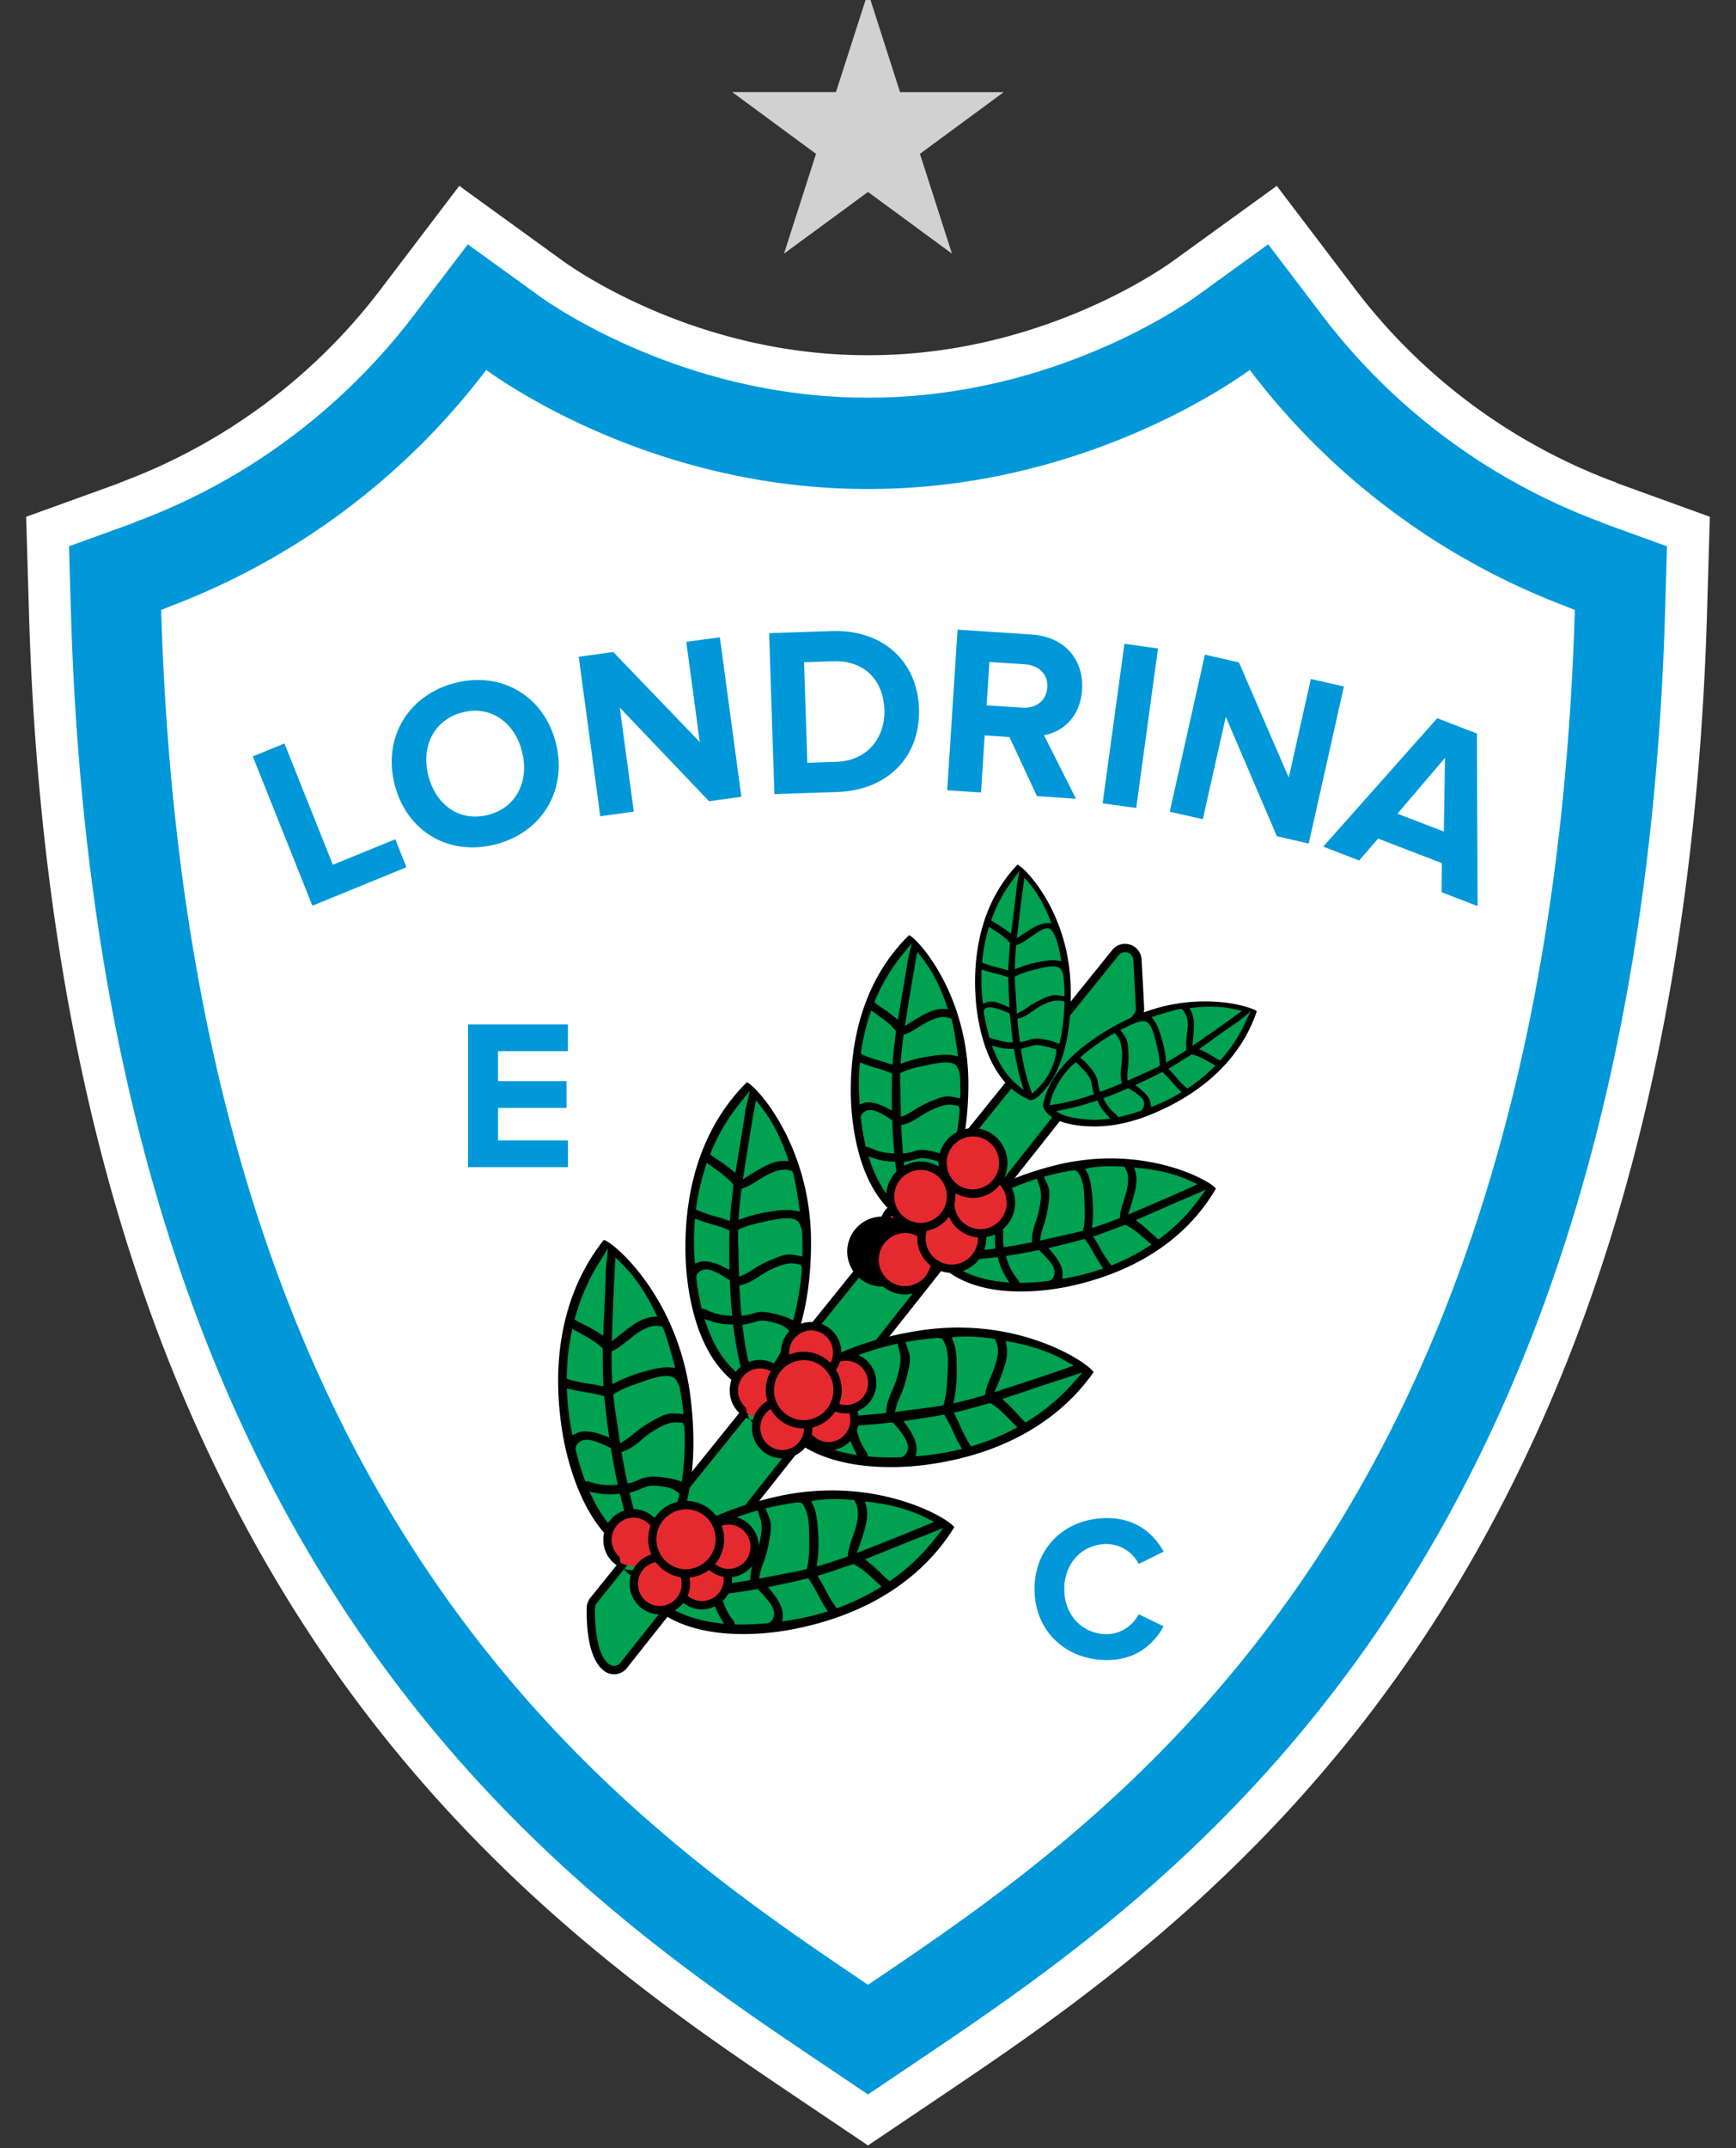 <svg xmlns="http://www.w3.org/2000/svg" width="38" height="47" viewBox="0 0 38 47"><rect x="0" y="0" width="38" height="47" fill="#333333" stroke="none"/><defs><clipPath id="8rw3a"><path d="M.572 46.943V-.17h36.856v47.112z"/></clipPath><clipPath id="8rw3b"><path d="M.572 46.943V-.17h36.856v47.112z"/></clipPath><clipPath id="8rw3c"><path d="M.572 46.943V-.17h36.856v47.112z"/></clipPath><clipPath id="8rw3d"><path d="M.572 46.943V-.17h36.856v47.112z"/></clipPath><clipPath id="8rw3e"><path d="M.572 46.943V-.17h36.856v47.112z"/></clipPath><clipPath id="8rw3f"><path d="M.572 46.943V-.17h36.856v47.112z"/></clipPath><clipPath id="8rw3g"><path d="M.572 46.943V-.17h36.856v47.112z"/></clipPath><clipPath id="8rw3h"><path d="M.572 46.943V-.17h36.856v47.112z"/></clipPath><clipPath id="8rw3i"><path d="M.572 46.943V-.17h36.856v47.112z"/></clipPath><clipPath id="8rw3j"><path d="M.572 46.943V-.17h36.856v47.112z"/></clipPath><clipPath id="8rw3k"><path d="M.572 46.943V-.17h36.856v47.112z"/></clipPath><clipPath id="8rw3l"><path d="M.572 46.943V-.17h36.856v47.112z"/></clipPath></defs><g><g><g><g><g><g/><g clip-path="url(#8rw3a)"><path fill="#fff" d="M17.395 45.862c-2.719-1.832-6.826-4.599-10.249-9.565-1.873-2.72-3.363-5.845-4.426-9.29C1.484 23.003.782 18.436.635 13.433l-.063-2.126 1.982-.716a.29.29 0 0 0 .022-.01l.073-.03.063-.024A12.695 12.695 0 0 0 8.348 6.31l1.705-2.243 2.275 1.647c.291.21 2.95 2.058 6.65 2.058h.044c3.699 0 6.359-1.848 6.65-2.058l2.276-1.647 1.704 2.243a12.689 12.689 0 0 0 5.634 4.214l.067.025.068.03a.343.343 0 0 0 .024.01l1.983.718-.063 2.125c-.147 5.002-.849 9.569-2.085 13.575-1.063 3.444-2.552 6.57-4.426 9.289-3.423 4.966-7.53 7.733-10.248 9.565L19 46.942z"/></g><g clip-path="url(#8rw3a)"><path fill="#0098d9" d="M17.904 45.09C12.407 41.385 2.175 34.492 1.553 13.404l-.043-1.452 1.353-.489c.03-.01.057-.022.082-.033l.044-.019.045-.017c2.39-.899 4.48-2.462 6.042-4.518l1.164-1.53 1.553 1.123c.316.228 3.2 2.232 7.185 2.232h.044c3.985 0 6.87-2.004 7.185-2.232l1.553-1.124 1.164 1.531a13.607 13.607 0 0 0 6.042 4.518l.045.017.045.02.082.033 1.352.49-.043 1.45c-.622 21.088-10.854 27.98-16.351 31.684L19 45.827z"/></g><g clip-path="url(#8rw3a)"><path fill="#fff" d="M34.277 13.267a15.624 15.624 0 0 1-6.92-5.173c-.552.4-3.816 2.613-8.357 2.605-4.54.008-7.805-2.206-8.357-2.605a15.622 15.622 0 0 1-6.92 5.173c-.06.026-.124.053-.195.078C4.12 33.4 13.668 39.835 19 43.427c5.333-3.593 14.88-10.028 15.472-30.082a3.797 3.797 0 0 1-.195-.078"/></g></g></g><g><path fill="#0098d9" d="M10.245 25.538v-3.124h2.186V23h-1.529v.655H12.4v.586h-1.497v.711h1.529v.586z"/></g><g><g><g/><g clip-path="url(#8rw3b)"><path fill="#0098d9" d="M22.645 34.77c0-.929.692-1.554 1.587-1.554.65 0 1.03.356 1.24.734l-.545.27a.803.803 0 0 0-.695-.437c-.543 0-.936.419-.936.987 0 .566.393.986.936.986.303 0 .57-.194.695-.437l.544.266c-.21.373-.588.738-1.239.738-.895 0-1.587-.63-1.587-1.553"/></g></g></g><g><path fill="#0098d9" d="M6.838 19.817L5.533 16.55l.693-.283 1.06 2.654 1.366-.558.245.612z"/></g><g><g><g/><g clip-path="url(#8rw3c)"><path fill="#0098d9" d="M8.642 17.18c-.269-1.028.282-1.961 1.303-2.233 1.016-.27 1.95.267 2.218 1.294.267 1.026-.283 1.96-1.3 2.23-1.02.272-1.954-.266-2.221-1.292m2.783-.742c-.166-.638-.69-1.012-1.312-.847-.626.167-.9.754-.734 1.392.165.634.69 1.013 1.317.845.622-.165.894-.756.729-1.39"/></g></g></g><g><path fill="#0098d9" d="M15.52 17.53l-1.954-2.048.308 2.276-.735.102-.471-3.49.755-.104 1.895 1.97-.296-2.192.735-.1.471 3.489z"/></g><g><g><g/><g clip-path="url(#8rw3d)"><path fill="#0098d9" d="M16.951 17.375l-.115-3.521 1.374-.046c1.092-.037 1.871.64 1.906 1.697.035 1.066-.7 1.788-1.786 1.824zm2.408-1.845c-.02-.618-.412-1.086-1.122-1.062l-.637.021.072 2.202.631-.021c.69-.023 1.076-.538 1.056-1.14"/></g><g clip-path="url(#8rw3d)"><path fill="#0098d9" d="M22.699 17.42l-.603-1.293-.542-.036-.08 1.249-.74-.049.226-3.514 1.626.107c.724.047 1.142.556 1.1 1.21-.04.616-.452.928-.833.993l.7 1.39zm.226-2.382c.019-.29-.194-.483-.486-.503l-.781-.05-.062.948.782.051c.292.02.528-.145.547-.446"/></g></g></g><g><path fill="#0098d9" d="M24.136 17.577l.477-3.49.735.102-.477 3.49z"/></g><g><path fill="#0098d9" d="M27.95 18.297l-1.118-2.612-.503 2.24-.724-.165.77-3.436.745.17 1.09 2.52.484-2.158.723.165-.77 3.436z"/></g><g><path fill="#0098d9" d="M31.557 19.523l.005-.637-1.396-.538-.415.48-.786-.304 2.495-2.809.869.335.015 3.775zm.073-2.94l-1.041 1.221 1.016.391z"/></g><g><g><g/><g clip-path="url(#8rw3e)"><path fill="#000001" d="M24.857 20.734a.36.36 0 0 0-.511.052L12.923 34.959a.366.366 0 0 0-.08.226c-.007.39.03 1.084.357 1.355a.36.36 0 0 0 .524-.045L24.965 22.3a.373.373 0 0 0 .08-.249l-.056-1.054a.368.368 0 0 0-.132-.263"/></g><g clip-path="url(#8rw3e)"><path fill="#00a150" d="M13.315 36.399c-.285-.238-.295-.987-.292-1.211 0-.04.016-.08.04-.113L24.488 20.9a.18.18 0 0 1 .255-.025c.039.031.063.079.066.132l.055 1.052a.186.186 0 0 1-.039.124L13.583 36.379a.18.18 0 0 1-.248.035l-.02-.015"/></g><g clip-path="url(#8rw3e)"><path fill="#00a150" d="M27.396 22.196c-.329.984-1.094 1.648-2.014 2.065-.69.313-1.692.537-2.335.025-.025-.02-.01-.079-.032-.07-.067.03-.196-.014-.1-.044.037-.013.025-.012.035-.064.159-.833 1.086-1.452 1.788-1.783 1.39-.654 2.687-.216 2.658-.129"/></g></g></g><g><path fill="#000001" d="M25.035 22.387"/></g><g><g><g/><g clip-path="url(#8rw3f)"><path fill="#000001" d="M25.333 22.214c.153-.047.342-.106.492-.136l.034-.005.014.011c.006.006.164.136.12.437l-.003.026-.006.057-.004.046-.003.03c-.01.077-.02.17-.01.253l.004.04-.031.023c-.123.08-.228.145-.325.2l-.088.05-.009-.1a2.62 2.62 0 0 0-.107-.482c-.032-.101-.076-.24-.148-.337l-.056-.074zm-.739.288c.111-.055.216-.103.31-.14.039-.016.114-.018.122-.018h.01c.023 0 .037.003.049.01.107.043.168.238.217.442l.009.038c.037.148.071.295.075.446v.04l-.033.019c-.043.021-.084.042-.126.061l-.172.078c-.094.043-.19.087-.288.13l-.086.038-.004-.095c-.002-.056.005-.11.012-.167l.006-.06c.01-.09.012-.19.004-.315v-.016c-.005-.086-.011-.203-.058-.286a.83.83 0 0 0-.046-.072l-.07-.1zm-.892.585c.191-.163.417-.32.651-.456l.05-.029.044.06a.468.468 0 0 1 .063.101.925.925 0 0 1 .05.36c.002.054-.004.108-.01.165l-.004.037a1.013 1.013 0 0 0-.005.324l.014.054-.053.02c-.115.05-.232.096-.356.145l-.062.021-.022-.062c-.013-.039-.02-.083-.027-.122a.826.826 0 0 0-.016-.086.764.764 0 0 0-.162-.27l-.017-.02a1.11 1.11 0 0 0-.137-.141l-.058-.05zm-.73 1.096l.026-.097c.072-.27.29-.646.554-.845 0 0 .139.136.156.155l.019.022c.063.072.14.16.16.255.005.023.01.048.013.073l.002.013c.007.04.014.081.026.12l.02.061-.06.02a4.495 4.495 0 0 1-.819.208zm1.204.306a3.07 3.07 0 0 1-.216.013h-.021c-.671-.023-.815-.192-.815-.192l.211-.043c.201-.041.407-.097.629-.172l.054-.018.024.052c.044.09.104.174.175.25l.088.097zm.79-.182l-.015.005c-.148.05-.29.09-.432.122l-.044.01-.024-.038a.112.112 0 0 0-.017-.017.96.96 0 0 1-.247-.292l-.036-.065.07-.028c.122-.045.26-.101.445-.181l.03-.014.05.03c.146.092.297.187.298.305.001.095-.048.147-.077.163zm.824-.367a3.652 3.652 0 0 1-.516.251l-.078.031-.01-.083c-.018-.135-.152-.254-.25-.332l-.084-.065.096-.046c.17-.079.318-.15.453-.22l.04-.022.034.032c.067.063.13.132.187.198.046.051.093.103.141.153l.062.06zm.754-.564c-.157.153-.329.292-.511.414l-.04.029-.038-.033c-.082-.07-.153-.151-.216-.223a4.104 4.104 0 0 0-.107-.12l-.057-.06.072-.041c.05-.028.132-.08.21-.13l.059-.036c.108-.069.143-.09.157-.097l.015-.007.022.002.028.009c.03.01.07.023.087.03a2.406 2.406 0 0 1 .218.11l.164.092zm.704-.98a3.219 3.219 0 0 1-.506.772l-.034.037-.044-.022a.607.607 0 0 1-.04-.024l-.025-.014a2.987 2.987 0 0 0-.25-.142l-.1-.048.33-.237a29.62 29.62 0 0 1 .57-.4l.224-.188zm-2.528-.111c-.407.192-1.155.605-1.586 1.207a1.705 1.705 0 0 0-.3.67c-.022.118.194.485 1.131.485.643 0 1.197-.243 1.421-.345 1.076-.487 1.812-1.24 2.125-2.177-.072-.06-.517-.215-1.131-.215h-.038a3.878 3.878 0 0 0-1.622.375m2.328-.199l.138.034-.116.083c-.232.17-.537.383-.805.57l-.164.112.023-.23c.006-.076.013-.155.01-.233a.693.693 0 0 0-.052-.28l-.043-.085.095-.01c.334-.037.648-.024.914.039"/></g><g clip-path="url(#8rw3f)"><path fill="#00a150" d="M22.255 18.956c-.732.782-.963 1.812-.895 2.869.052.791.334 1.827 1.112 2.175.03.013.055.008.078-.004l.019-.009c.025.034.067.05.11.016.679-.552.79-1.711.748-2.523-.08-1.604-1.107-2.594-1.172-2.524"/></g><g clip-path="url(#8rw3f)"/><g clip-path="url(#8rw3f)"><path fill="#000001" d="M23.3 21.972c-.008.271-.04.546-.094.794l-.015.076-.072-.03c-.06-.025-.129-.041-.183-.054l-.028-.006a.911.911 0 0 0-.314-.02.852.852 0 0 0-.083.025l-.03.01a.639.639 0 0 1-.089.024l-.067.01-.007-.067c-.016-.122-.03-.248-.042-.387l-.005-.052.05-.016c.105-.03.2-.096.283-.155l.013-.009c.053-.037.104-.072.157-.1a.91.91 0 0 1 .338-.122.476.476 0 0 1 .104.006l.088.016zm.002-.175l-.108-.014a.718.718 0 0 0-.095-.01.682.682 0 0 0-.277.083l-.015.007c-.112.05-.2.1-.276.15l-.043.032c-.054.037-.097.067-.145.091l-.085.043-.005-.121-.014-.21-.019-.297a2.437 2.437 0 0 1-.005-.14v-.042l.036-.018c.131-.066.276-.105.426-.142l.034-.008c.071-.019.221-.058.34-.056h.003c.07.002.119.017.152.047.03.023.069.122.072.163.012.11.02.224.023.341zm-.096-.904l.026.14-.092-.017a.585.585 0 0 0-.065-.006h-.013c-.093-.002-.19.015-.277.03a2.478 2.478 0 0 0-.48.132l-.093.036.004-.099c.005-.133.013-.262.023-.383l.004-.041.038-.015c.074-.028.145-.077.209-.12l.134-.091.01-.007c.092-.064.206-.143.3-.142.04.001.179.046.272.583zm-.783-1.69l.093.105c.18.207.335.477.463.8l.034.088-.093.002c-.111.001-.231.063-.27.083-.065.033-.128.074-.188.113l-.206.137.023-.162c.035-.317.081-.722.125-1.026zm-.708.885a3.23 3.23 0 0 1 .437-.813l.165-.225-.05.276a.61.61 0 0 0-.01.07c-.02.183-.042.376-.075.627l-.01.08c-.01.071-.018.143-.027.215l-.014.112-.089-.068c-.087-.065-.184-.123-.236-.155l-.016-.01-.05-.03-.044-.03zm-.213.925c.022-.223.063-.442.122-.65l.024-.087.073.05.04.025.012.01a1.973 1.973 0 0 1 .229.163c.01.007.024.02.041.037l.06.06.001.015c.001.021 0 .05-.007.142l-.007.1-.017.27-.001.084-.08-.024a3.826 3.826 0 0 0-.112-.028l-.037-.01a2.311 2.311 0 0 1-.301-.09l-.045-.018zm.005.866a4.075 4.075 0 0 1-.023-.58l.002-.086.082.026c.067.022.138.04.2.055l.022.006c.075.019.16.04.239.07l.04.014.003.044c.002.153.008.315.02.51l.003.107-.095-.043c-.182-.085-.307-.106-.406-.069l-.078.03zm.151.825l-.01-.036a5.346 5.346 0 0 1-.111-.501c-.039-.288.56.008.56.008l.016.073c.015.186.031.34.05.483l.01.077-.076-.002c-.13-.003-.406-.092-.418-.095zm.586 1.01c-.198-.169-.361-.41-.484-.715l-.05-.123.127.036c.102.028.204.04.3.038l.055-.001.01.054c.04.234.088.444.145.643l.062.21zm.874-.251c.326-.666.336-1.528.313-1.982-.079-1.575-1.005-2.506-1.16-2.563-.678.713-.992 1.722-.915 2.912.027.412.188 1.789 1.126 2.208.03.012.124.16.466-.293.064-.085.127-.195.17-.282m-.456.401l-.07.066-.033-.093a4.69 4.69 0 0 1-.203-.828l-.01-.061.06-.013c.043-.008.084-.022.124-.035l.026-.008.052-.017c.076-.021.207.002.298.024l.029.008c.022.004.108.03.155.049l.03.012.006.035a1.44 1.44 0 0 1-.464.861"/></g><g clip-path="url(#8rw3f)"><path fill="#00a150" d="M13.222 27.288c-.893 1.123-1.09 2.524-.885 3.926.154 1.05.643 2.403 1.719 2.781a.11.11 0 0 0 .102-.014.187.187 0 0 0 .024-.013c.038.041.097.058.15.009.847-.811.87-2.371.728-3.45-.281-2.132-1.758-3.34-1.838-3.24"/></g></g></g><g><path fill="#000001" d="M14.366 29.052"/></g><g><path fill="#000001" d="M14.591 30.15"/></g><g><path fill="#000001" d="M12.841 31.545"/></g><g><path fill="#000001" d="M14.299 32.55"/></g><g><g><g/><g clip-path="url(#8rw3g)"><path fill="#000001" d="M14.939 32.314l-.014.104-.1-.032a1.64 1.64 0 0 0-.257-.054l-.04-.005a1.496 1.496 0 0 0-.227-.018.71.71 0 0 0-.318.07 1.062 1.062 0 0 1-.16.06l-.087.022-.019-.09a19.778 19.778 0 0 1-.1-.526l-.012-.071.068-.027a1.33 1.33 0 0 0 .366-.241l.015-.012c.071-.059.138-.114.21-.16.145-.092.288-.177.45-.206a.366.366 0 0 1 .067-.005h.014l.073.003.077.004.035.082a6.2 6.2 0 0 1-.041 1.102zm.01-1.479l.013.104-.132-.007c-.007 0-.014 0-.02-.002-.057-.003-.1-.005-.124-.002-.132.008-.266.083-.374.144l-.022.013a2.53 2.53 0 0 0-.361.239l-.058.047a1.494 1.494 0 0 1-.186.14l-.112.068-.019-.13-.083-.562-.019-.13c-.008-.065-.016-.128-.022-.19l-.007-.056.049-.03c.173-.105.369-.174.57-.241l.044-.017c.11-.038.333-.115.498-.117h.008c.073 0 .129.016.171.047.044.031.107.16.118.213.025.135.048.292.069.47zM13.4 29.131c.01-.31.033-.954.061-1.427l.011-.192.136.135c.27.264.513.615.723 1.044l.057.115-.127.012a.897.897 0 0 0-.362.146c-.095.059-.185.13-.265.191l-.072.057-.014.01-.155.129zm-.01.436l.049-.023c.1-.05.198-.13.277-.194l.032-.026c.02-.016.039-.032.06-.046l.044-.036c.198-.153.368-.231.509-.232h.005c.035 0 .06.005.076.008l.048.004.03.046c.08.204.151.462.214.69l.046.169-.124-.009a.728.728 0 0 0-.06-.003 1.8 1.8 0 0 0-.437.08 3.264 3.264 0 0 0-.635.231l-.12.06-.006-.134a8.615 8.615 0 0 1-.01-.53zm-.795-.76c.119-.42.29-.812.511-1.167l.205-.328-.044.385a.78.78 0 0 0-.006.094c-.006.298-.02.595-.034.873l-.023.56-.128-.08a3.79 3.79 0 0 0-.325-.177l-.017-.009a1.243 1.243 0 0 1-.1-.052l-.057-.033zm-.188 1.294c.005-.301.037-.606.096-.907l.022-.119.105.057c.015.01.028.017.043.024l.148.082c.082.048.153.092.217.135.018.013.057.044.121.099l.026.02.005.035c.003.019.004.068.005.233v.014c.001.165.003.347.008.447l.006.113-.11-.021a2.992 2.992 0 0 0-.205-.036c-.142-.023-.287-.046-.426-.09l-.063-.02zm.102 1.189a5.611 5.611 0 0 1-.095-.794l-.006-.118.113.026c.083.021.164.035.255.05l.027.005c.117.02.243.04.365.073l.058.016.007.06c.02.203.046.43.082.697l.02.145-.136-.05c-.154-.057-.394-.119-.567-.048l-.1.05zm.36 1.122l-.06-.002-.02-.056a6.056 6.056 0 0 1-.18-.6c-.038-.102.038-.196.133-.234a.288.288 0 0 1 .096-.018h.004c.148 0 .35.096.484.16l.044.02.009.045c.043.26.082.47.123.66l.021.1-.101.006a.91.91 0 0 1-.07.002h-.015c-.151 0-.302-.027-.438-.078a.139.139 0 0 0-.03-.005zm.854 1.312c-.289-.208-.539-.52-.742-.926l-.08-.16.174.034c.094.017.187.026.275.026h.01a1.91 1.91 0 0 0 .133-.008l.075-.01.019.076c.08.317.168.6.269.865l.103.274zm1.145-1.017c-.111.494-.297.889-.553 1.174l-.09.098-.055-.12a6.695 6.695 0 0 1-.37-1.114l-.019-.083.08-.024a1.76 1.76 0 0 0 .164-.06l.062-.026.047-.018a.464.464 0 0 1 .16-.026h.005c.081 0 .165.012.244.026l.037.004a.562.562 0 0 1 .276.129l.018.017zm.241-2.182c-.285-2.153-1.66-3.329-1.88-3.39a.037.037 0 0 0-.014-.003c-.84 1.06-1.16 2.482-.92 4.108.082.563.452 2.435 1.79 2.905a.108.108 0 0 0 .034.006c.015 0 .03-.005.043-.012l.047-.027.045.032a.064.064 0 0 0 .036.013.077.077 0 0 0 .06-.025c.229-.22.413-.505.548-.85.374-.954.293-2.136.211-2.757"/></g><g clip-path="url(#8rw3g)"><path fill="#00a150" d="M20.739 33.463c-.756 1.222-1.999 1.871-3.376 2.137-1.033.199-2.457.177-3.163-.726a.113.113 0 0 1-.021-.102c0-.01.002-.018.004-.027-.051-.023-.086-.073-.057-.14.479-1.076 1.928-1.61 2.983-1.83 2.083-.433 3.697.579 3.63.688"/></g></g></g><g><path fill="#000001" d="M18.714 32.952"/></g><g><path fill="#000001" d="M17.615 33.097z"/></g><g><path fill="#000001" d="M16.887 35.227h.001"/></g><g><path fill="#000001" d="M15.469 34.167"/></g><g><g><g/><g clip-path="url(#8rw3h)"><path fill="#000001" d="M16.495 33.076l.09-.028c.01.023.046.153.054.175l.005.014a.36.36 0 0 1 .017.066c.027.164-.006.328-.045.496a2.038 2.038 0 0 1-.08.254l-.006.018a1.35 1.35 0 0 0-.105.43l-.002.072-.071.012c-.153.026-.32.05-.524.078l-.09.012-.008-.091a1.05 1.05 0 0 1 .002-.172.737.737 0 0 0-.038-.326 1.493 1.493 0 0 0-.091-.21l-.02-.038a1.773 1.773 0 0 0-.134-.228l-.063-.084.093-.048a6.002 6.002 0 0 1 1.016-.402zm.822-.184c.054-.007.183-.036.226-.005.043.03.088.126.112.196l.003.008c.052.157.054.395.054.514v.046c.003.215.003.424-.038.624l-.011.057-.055.012-.186.041-.127.024c-.18.036-.365.071-.553.107l-.127.024.026-.129c.017-.079.043-.154.07-.224l.026-.07a2.58 2.58 0 0 0 .104-.424l.004-.025c.022-.123.048-.276.011-.405a.79.79 0 0 0-.05-.136l-.05-.123.1-.023c.173-.039.327-.069.461-.089zm1.438 1.087l.07-.19c0-.005.003-.01.005-.017l.029-.088c.032-.097.067-.206.091-.316a.927.927 0 0 0 .017-.393l-.03-.126.126.017c.47.06.879.176 1.213.346l.17.086-.175.074c-.432.182-1.025.415-1.312.527zm-.251.094c-.173.062-.34.118-.498.165l-.128.037.017-.133c.025-.2.028-.43.008-.683-.01-.134-.023-.3-.07-.443a.77.77 0 0 0-.023-.057s-.037-.07-.049-.115c.413-.086.94-.021.94-.021l.02.044c.008.014.022.037.033.07l.001.005c.045.135.03.323-.048.562l-.02.055a1.09 1.09 0 0 1-.024.072l-.013.039a1.622 1.622 0 0 0-.09.328l-.005.055zm.967.527l-.05-.044a1.418 1.418 0 0 1-.082-.077l-.013-.014c-.072-.07-.17-.167-.274-.252l-.117-.095.517-.207c.254-.105.528-.216.803-.32a.688.688 0 0 0 .087-.036l.31-.124-.205.258a4.41 4.41 0 0 1-.921.872zm-1.154.59l-.039-.053c-.086-.118-.155-.25-.223-.377a2.885 2.885 0 0 0-.101-.184l-.056-.098.107-.032c.095-.028.266-.086.42-.139l.014-.005c.154-.053.2-.068.219-.071l.034-.007.028.017c.071.044.114.07.132.084.062.047.126.1.197.162l.126.115.036.033.088.081-.104.061a5.084 5.084 0 0 1-.816.39zm-1.193.287l.012-.113c.01-.189-.127-.397-.23-.525l-.092-.113.142-.03c.26-.053.483-.102.678-.15l.059-.014.033.05c.07.106.132.219.189.325l.013.024c.044.081.084.155.13.227l.062.1-.112.032a5.515 5.515 0 0 1-.772.17zm-1.07-.017a1.29 1.29 0 0 1-.217-.393l-.005-.015a1.142 1.142 0 0 1-.021-.067l-.028-.098.101-.013a11.9 11.9 0 0 0 .657-.1l.045-.006.033.035c.103.107.26.269.308.41l.002.004a.282.282 0 0 1 .015.097c-.004.103-.067.207-.175.205-.236.02-.438.028-.62.025h-.059l-.02-.057a.126.126 0 0 0-.016-.027zm-1.73-.526l.29.008c.281.01.574 0 .897-.028l.077-.007.015.075c.011.042.024.086.037.129l.003.01c.03.085.069.17.115.254l.09.155-.176-.023c-.447-.06-.82-.197-1.11-.404zm.832-1.272l.02.011c.006.003.135.074.211.222l.017.033c.038.07.078.148.105.225l.001.004c.021.065.03.117.028.162v.05l-.005.068a1.91 1.91 0 0 0-.002.176l.004.085-.084.008c-.44.04-.82.045-1.162.014l-.13-.013.062-.117c.182-.339.49-.647.914-.916zm-.568.174a2.335 2.335 0 0 0-.614.803.08.08 0 0 0-.003.065c.004.011.012.022.025.03l.044.033-.01.054a.097.097 0 0 0 .003.045c.004.01.01.02.017.03.879 1.122 2.75.86 3.302.753 1.598-.307 2.82-1.08 3.535-2.23l-.007-.013c-.13-.19-1.681-1.115-3.786-.68-.606.127-1.738.44-2.506 1.11"/></g><g clip-path="url(#8rw3h)"><path fill="#00a150" d="M16.336 23.83c-.975.96-1.321 2.264-1.287 3.616.026 1.013.334 2.351 1.31 2.835.037.017.07.013.1-.002l.024-.009c.03.043.084.067.14.025.895-.669 1.095-2.143 1.083-3.182-.023-2.052-1.284-3.368-1.37-3.282"/></g></g></g><g><path fill="#000001" d="M17.218 25.636"/></g><g><path fill="#000001" d="M17.306 26.701z"/></g><g><path fill="#000001" d="M15.49 27.818"/></g><g><g><g/><g clip-path="url(#8rw3i)"/><g clip-path="url(#8rw3i)"><path fill="#000001" d="M17.388 28.791l-.025.098-.091-.042c-.078-.037-.167-.061-.237-.081l-.039-.01a1.414 1.414 0 0 0-.212-.044.674.674 0 0 0-.31.03.986.986 0 0 1-.157.037l-.085.011-.008-.087a16.59 16.59 0 0 1-.035-.51l-.002-.069.066-.017c.133-.031.256-.11.374-.186l.016-.01c.074-.047.144-.091.218-.126.147-.07.293-.135.449-.143a.351.351 0 0 1 .064.003l.013.001.069.012.073.012.024.082a5.995 5.995 0 0 1-.165 1.04zm.178-1.4v.102l-.124-.024a.825.825 0 0 0-.136-.02c-.125-.008-.26.048-.37.093l-.023.01a2.458 2.458 0 0 0-.369.184l-.06.038c-.059.04-.123.08-.192.112l-.114.05-.003-.125c-.006-.184-.01-.366-.014-.542l-.004-.125.001-.184v-.054l.05-.021c.176-.08.37-.123.567-.163l.044-.01c.11-.023.329-.07.484-.053l.008.001c.07.009.12.03.157.064a.494.494 0 0 1 .088.216c.008.13.012.282.01.452zm-1.272-1.794c.046-.293.14-.9.22-1.344l.033-.18.113.143c.225.281.416.642.566 1.073l.04.116-.122-.003a.835.835 0 0 0-.359.095c-.096.045-.19.101-.273.15l-.074.046-.014.008-.163.104zm-.06.412l.049-.016c.101-.036.203-.1.285-.152l.033-.02c.02-.013.04-.026.061-.037l.047-.03c.204-.121.376-.175.509-.16h.004a.377.377 0 0 1 .072.018l.045.01.022.046c.054.203.091.456.124.678l.025.165-.116-.022a.616.616 0 0 0-.057-.01 1.697 1.697 0 0 0-.423.024c-.238.033-.45.082-.628.146l-.12.043.009-.128c.012-.159.028-.328.051-.503zm-.666-.812c.16-.385.368-.737.617-1.046l.232-.287-.086.36a.678.678 0 0 0-.016.089c-.04.28-.087.56-.132.822l-.086.528-.112-.09a3.478 3.478 0 0 0-.288-.207l-.015-.01a1.296 1.296 0 0 1-.088-.061l-.05-.039zm-.326 1.203c.04-.284.105-.57.194-.848l.035-.11.093.066.038.029.131.094c.072.055.134.105.19.154.016.014.05.048.104.107l.022.023v.033a2.36 2.36 0 0 1-.021.22l-.002.014c-.017.157-.037.33-.043.425l-.008.108-.101-.034a2.996 2.996 0 0 0-.191-.058 2.9 2.9 0 0 1-.393-.134l-.057-.026zm-.038 1.138a5.341 5.341 0 0 1 0-.763l.008-.112.104.038c.076.029.152.051.236.077l.024.007c.11.032.227.067.338.112l.053.022v.057c-.005.195-.006.414-.003.67l.002.14-.122-.063c-.14-.072-.36-.159-.53-.111l-.102.034zm.211 1.105l-.055-.009-.013-.055a5.741 5.741 0 0 1-.102-.59c-.025-.1.059-.181.153-.206a.267.267 0 0 1 .093-.006h.003c.14.018.321.133.44.209l.04.024.003.043c.011.252.024.455.041.64l.01.097-.097-.006c-.023 0-.045-.003-.066-.006l-.015-.002a1.199 1.199 0 0 1-.406-.125.123.123 0 0 0-.029-.008zm.66 1.342c-.25-.23-.45-.555-.597-.964l-.057-.16.16.052c.087.027.175.046.259.057h.01c.041.005.085.008.126.009h.072l.009.073c.04.31.09.589.156.851l.066.272zm1.202-.83c-.163.455-.384.807-.66 1.048l-.095.082-.039-.12a6.405 6.405 0 0 1-.222-1.098l-.01-.081.08-.013c.051-.009.104-.023.162-.038l.06-.017a.443.443 0 0 1 .201-.018h.006c.076.01.155.031.228.053l.034.01c.153.042.243.148.247.153l.015.018zm.476-2.038c-.024-2.073-1.192-3.346-1.394-3.431a.043.043 0 0 0-.013-.004c-.915.907-1.38 2.216-1.34 3.785.013.542.15 2.358 1.364 2.959a.083.083 0 0 0 .073.003l.049-.02.038.036c.011.01.022.015.033.016a.074.074 0 0 0 .059-.016c.243-.181.45-.43.617-.74.463-.861.52-1.99.514-2.588"/></g><g clip-path="url(#8rw3i)"><path fill="#00a150" d="M23.785 30.063c-.829 1.18-2.113 1.756-3.509 1.94-1.046.136-2.472.03-3.127-.917a.114.114 0 0 1-.016-.104l.006-.028c-.05-.026-.082-.078-.049-.143.543-1.05 2.027-1.499 3.097-1.656 2.114-.309 3.672.803 3.598.908"/></g></g></g><g><path fill="#000001" d="M21.786 29.429"/></g><g><path fill="#000001" d="M20.676 29.509"/></g><g><path fill="#000001" d="M19.822 31.6"/></g><g><path fill="#000001" d="M18.462 30.452"/></g><g><g><g/><g clip-path="url(#8rw3j)"><path fill="#000001" d="M19.555 29.42l.091-.023c.008.024.038.157.044.18l.004.014a.378.378 0 0 1 .014.067c.016.165-.026.328-.074.494-.025.085-.059.165-.096.25l-.007.018c-.059.137-.12.279-.13.423l-.007.074-.072.008c-.155.016-.323.031-.53.047l-.09.006-.003-.092a1.03 1.03 0 0 1 .012-.172.737.737 0 0 0-.02-.33 1.489 1.489 0 0 0-.078-.217l-.016-.038c-.033-.071-.072-.16-.123-.236l-.057-.088.096-.043a6.083 6.083 0 0 1 1.042-.342zm.834-.134c.054-.004.185-.026.227.008.041.032.08.131.1.203l.003.008c.044.16.03.399.024.518l-.003.047c-.009.215-.021.425-.074.623l-.015.056-.056.009-.189.03-.128.017-.56.073-.13.017.034-.127c.022-.08.053-.153.084-.221l.03-.069c.048-.116.09-.249.129-.418l.006-.026c.029-.122.064-.273.035-.404-.003-.023-.018-.066-.036-.12a.188.188 0 0 1-.006-.02l-.044-.126.103-.017a6.5 6.5 0 0 1 .466-.061zm1.378 1.175l.08-.188a.142.142 0 0 1 .007-.015l.034-.086c.037-.095.08-.203.11-.312a.919.919 0 0 0 .04-.392l-.023-.128.125.024c.468.088.871.229 1.196.42l.166.096-.18.064c-.444.156-1.053.354-1.346.449zm-.258.078a8.518 8.518 0 0 1-.509.136l-.13.031.025-.133c.037-.2.053-.429.048-.684-.002-.135-.005-.302-.045-.448a.607.607 0 0 0-.018-.059s-.034-.072-.043-.118c.418-.062.944.035.944.035l.017.046c.007.014.02.038.029.072v.005c.038.137.01.325-.082.56l-.022.054a.827.827 0 0 1-.028.07l-.015.039c-.04.094-.09.212-.11.324l-.008.055zm.938.586l-.047-.046a1.102 1.102 0 0 1-.077-.082l-.013-.014a3.867 3.867 0 0 0-.259-.27l-.111-.103.529-.176c.261-.09.542-.183.824-.272a.722.722 0 0 0 .088-.031l.318-.105-.219.246a4.48 4.48 0 0 1-.975.82zm-1.19.524l-.036-.056a2.95 2.95 0 0 1-.201-.391 3.508 3.508 0 0 0-.091-.191l-.051-.102.11-.025c.096-.022.271-.07.43-.114l.013-.004a2.76 2.76 0 0 1 .223-.059l.035-.005.027.02c.069.048.11.078.127.091.06.051.12.108.188.175l.119.123.035.035.083.087-.108.054a5.04 5.04 0 0 1-.84.342zm-1.213.215l.019-.113c.02-.188-.104-.405-.2-.54l-.086-.118.145-.021c.264-.038.489-.074.688-.11l.06-.01.03.051c.065.11.12.228.17.337l.012.025c.04.084.074.16.117.236l.056.103-.114.026a5.7 5.7 0 0 1-.784.125zm-1.07-.081a1.277 1.277 0 0 1-.196-.407l-.004-.015a.778.778 0 0 1-.018-.069l-.02-.1.1-.006c.193-.012.404-.031.665-.06l.045-.004.031.037c.098.113.245.284.285.43l.002.003c.01.037.012.069.009.098-.01.103-.08.203-.188.195a5.854 5.854 0 0 1-.622-.012l-.06-.005-.016-.057a.278.278 0 0 0-.014-.028zm-1.704-.631l.29.026c.281.026.575.034.9.025l.078-.002.01.076.03.131.003.01c.024.087.058.176.1.263l.08.16-.175-.034c-.443-.087-.81-.246-1.088-.471zm.907-1.225l.021.013c.005.003.13.081.198.234l.015.035c.035.073.07.152.092.231l.001.005c.018.066.023.12.019.163 0 .017-.003.035-.004.052l-.008.067c-.007.063-.013.12-.013.176l-.001.085-.084.003a6.453 6.453 0 0 1-1.166-.055l-.13-.021.07-.113c.202-.329.529-.62.969-.863zm-.579.14a2.333 2.333 0 0 0-.661.769.078.078 0 0 0-.008.064.07.07 0 0 0 .023.033l.042.034-.012.054a.105.105 0 0 0 0 .045.094.094 0 0 0 .015.03c.815 1.18 2.705 1.029 3.266.955 1.619-.213 2.89-.914 3.673-2.024a.053.053 0 0 0-.006-.013c-.12-.198-1.62-1.219-3.755-.908-.615.09-1.768.335-2.577.961"/></g><g clip-path="url(#8rw3j)"><path fill="#00a150" d="M19.884 20.602c-.914.894-1.244 2.111-1.217 3.375.02.948.303 2.2 1.213 2.657a.099.099 0 0 0 .092-.001.142.142 0 0 0 .023-.01c.03.042.08.063.132.026.84-.623 1.032-2.001 1.025-2.972-.013-1.919-1.186-3.154-1.268-3.075"/></g><g clip-path="url(#8rw3j)"><path fill="#000001" d="M20.702 22.293"/></g></g></g><g><path fill="#000001" d="M20.78 23.29z"/></g><g><g><g/><g clip-path="url(#8rw3k)"/><g clip-path="url(#8rw3k)"/><g clip-path="url(#8rw3k)"><path fill="#000001" d="M20.848 25.245l-.024.091-.085-.04c-.072-.034-.155-.057-.22-.076l-.036-.01a1.31 1.31 0 0 0-.199-.042.632.632 0 0 0-.29.027.933.933 0 0 1-.147.034l-.08.01-.007-.081a15.619 15.619 0 0 1-.03-.477l-.002-.065.062-.015c.125-.03.24-.102.35-.173l.015-.008c.07-.044.135-.086.205-.118.137-.065.273-.125.42-.132a.33.33 0 0 1 .06.003l.013.002c.02.002.041.006.064.01l.068.013.022.076a5.54 5.54 0 0 1-.16.971zm.173-1.308v.095l-.117-.023c-.006 0-.011-.002-.017-.003-.05-.009-.089-.016-.11-.016-.117-.008-.244.043-.346.085l-.022.008a2.291 2.291 0 0 0-.346.171l-.056.036a1.298 1.298 0 0 1-.18.104l-.107.046-.002-.116a72.494 72.494 0 0 1-.01-.508l-.004-.116.001-.172v-.05l.048-.02c.164-.075.345-.114.53-.15l.041-.01c.103-.021.308-.064.453-.047h.008a.255.255 0 0 1 .146.062.454.454 0 0 1 .08.202c.009.121.012.264.01.422zm-1.183-1.684c.044-.273.134-.84.212-1.255l.031-.17.106.136c.209.264.385.602.524 1.006l.037.108-.114-.004a.807.807 0 0 0-.336.088c-.09.042-.178.094-.255.14l-.07.041-.013.009-.152.096zm-.058.385l.047-.015c.094-.032.19-.092.266-.14l.031-.02.058-.033.044-.027c.191-.113.351-.163.476-.148h.005c.03.005.053.012.066.017l.042.008.02.044c.05.19.084.427.114.636l.022.154-.108-.022a.567.567 0 0 0-.054-.009 1.604 1.604 0 0 0-.395.02c-.222.03-.42.075-.588.134l-.112.04.01-.12c.01-.148.028-.306.05-.47zm-.619-.762c.152-.358.347-.686.582-.975l.217-.267-.08.336a.672.672 0 0 0-.016.083c-.04.262-.084.524-.127.768l-.083.494-.104-.086a3.427 3.427 0 0 0-.269-.194l-.013-.01a1.083 1.083 0 0 1-.082-.057l-.047-.036zM18.851 23c.039-.266.1-.532.186-.792l.033-.102.086.062.035.026.123.09c.068.05.125.097.177.143.014.014.046.046.096.101l.021.022v.03c.001.018-.004.061-.02.207l-.002.013c-.018.146-.036.308-.042.397l-.008.1-.095-.031a2.96 2.96 0 0 0-.178-.056 2.681 2.681 0 0 1-.367-.126l-.053-.025zm-.04 1.064c-.004-.09-.008-.175-.01-.258a5.25 5.25 0 0 1 .013-.456l.008-.104.097.036c.071.027.142.049.22.072l.024.008c.102.03.21.063.315.106l.05.02-.001.054a19.09 19.09 0 0 0-.005.626l.001.131-.114-.06c-.13-.067-.335-.15-.496-.106l-.096.032zm.193 1.034l-.052-.008-.012-.053a5.444 5.444 0 0 1-.093-.55c-.021-.096.056-.17.145-.193a.239.239 0 0 1 .086-.005h.004c.13.017.3.125.41.196l.037.023.003.041c.009.236.02.426.036.598l.008.091-.09-.006a.776.776 0 0 1-.062-.006l-.014-.002a1.126 1.126 0 0 1-.38-.118.104.104 0 0 0-.026-.008zm.612 1.258c-.233-.217-.42-.521-.555-.904l-.052-.15.149.05c.082.025.163.043.242.053l.01.001c.038.004.078.007.118.009h.066l.008.069c.037.29.083.55.143.796l.06.254zm1.126-.77c-.153.423-.362.752-.62.976l-.09.077-.035-.113a5.972 5.972 0 0 1-.204-1.028l-.009-.076.074-.012c.05-.007.098-.02.152-.034l.058-.017a.434.434 0 0 1 .044-.01.383.383 0 0 1 .144-.005h.004c.072.01.145.03.214.05l.031.01c.142.04.227.14.23.144l.015.017zm.455-1.905c-.015-1.938-1.102-3.134-1.29-3.214a.03.03 0 0 0-.012-.003c-.86.843-1.3 2.065-1.27 3.532.011.507.133 2.207 1.265 2.773.01.005.019.008.029.01.013 0 .026-.001.04-.007l.044-.018.036.034c.01.009.02.014.03.015a.07.07 0 0 0 .056-.015c.228-.168.423-.4.58-.69.436-.803.495-1.859.492-2.417"/></g><g clip-path="url(#8rw3k)"><path fill="#00a150" d="M26.481 26.054c-.653 1.13-1.765 1.754-3.009 2.032-.933.21-2.226.228-2.893-.572a.103.103 0 0 1-.021-.092.15.15 0 0 1 .003-.026c-.047-.019-.08-.063-.056-.125.407-.99 1.709-1.515 2.66-1.743 1.882-.45 3.375.425 3.316.526"/></g></g></g><g><path fill="#000001" d="M24.629 25.645"/></g><g><path fill="#000001" d="M23.634 25.807z"/></g><g><path fill="#000001" d="M23.03 27.76"/></g><g><path fill="#000001" d="M21.713 26.837"/></g><g><g><g/><g clip-path="url(#8rw3l)"><path fill="#000001" d="M22.617 25.818l.08-.028c.01.02.046.138.054.158l.005.013c.007.019.014.038.017.058.028.148.003.299-.028.452-.014.078-.039.153-.065.234l-.005.016c-.043.129-.087.26-.084.392v.067l-.064.013a15.56 15.56 0 0 1-.475.085l-.08.013-.01-.083c-.006-.051-.005-.105-.003-.156a.672.672 0 0 0-.043-.295 1.43 1.43 0 0 0-.089-.19l-.018-.033a1.549 1.549 0 0 0-.129-.203l-.059-.074.083-.046c.27-.15.586-.285.913-.393zm.946-.2c.04.026.084.112.108.175l.002.007c.052.141.06.357.063.465l.001.043c.009.194.014.384-.018.568l-.009.05-.049.013c-.054.015-.11.029-.168.043l-.115.025c-.161.037-.329.075-.499.112l-.115.026.02-.118c.014-.073.036-.142.058-.206l.022-.064c.034-.108.06-.232.083-.388l.003-.023c.017-.112.036-.252 0-.368-.005-.02-.021-.057-.042-.105a.113.113 0 0 1-.008-.017l-.05-.11.093-.024c.154-.04.294-.071.415-.093.049-.008.165-.038.205-.011zm1.13.958l.058-.175.004-.015.024-.08c.026-.089.056-.19.075-.29a.832.832 0 0 0 .005-.357l-.031-.113.115.012c.429.04.803.135 1.11.28l.159.074-.158.072c-.388.177-.92.405-1.178.514zm-.226.092a7.49 7.49 0 0 1-.447.164l-.116.038.013-.122c.017-.182.013-.39-.012-.62-.013-.122-.028-.272-.075-.4a.397.397 0 0 0-.022-.052s-.036-.062-.048-.103c.373-.09.854-.045.854-.045l.019.04c.007.012.02.033.032.063l.001.004c.044.12.034.293-.03.512l-.016.05a1.124 1.124 0 0 1-.02.066l-.01.036c-.028.088-.064.198-.073.3l-.004.05zm.893.453l-.047-.038a1.31 1.31 0 0 1-.076-.069l-.013-.011c-.067-.062-.158-.148-.254-.222l-.11-.084.464-.201c.228-.102.474-.21.72-.312a.574.574 0 0 0 .079-.036l.277-.12-.177.24c-.226.304-.5.579-.814.817zm-1.032.568l-.037-.048a2.76 2.76 0 0 1-.213-.336 2.766 2.766 0 0 0-.096-.165l-.055-.088.097-.03c.086-.029.24-.086.379-.139l.012-.004c.138-.052.18-.068.196-.071l.03-.007.026.015c.067.038.106.061.123.072.057.041.117.087.184.142l.116.101.035.03.081.07-.092.059c-.234.148-.48.274-.73.376zm-1.077.292l.009-.103c.003-.171-.127-.357-.224-.47l-.086-.1.128-.03c.236-.057.436-.108.612-.156l.053-.014.032.044c.067.094.126.196.18.29l.012.021c.043.073.08.139.125.204l.058.088-.1.033a5.193 5.193 0 0 1-.698.176zm-1.18-.337l-.004-.013a1.057 1.057 0 0 1-.021-.06l-.027-.09.09-.013c.173-.027.361-.061.594-.11l.041-.005.031.03c.097.094.243.237.291.364l.001.003a.252.252 0 0 1 .016.088c0 .094-.055.19-.153.191a5.435 5.435 0 0 1-.562.04h-.054l-.02-.05a.136.136 0 0 0-.014-.024 1.164 1.164 0 0 1-.208-.35zm-1.377-.08h.264c.255 0 .521-.016.814-.05l.07-.008.015.067c.011.038.024.078.037.116l.004.01c.029.075.066.153.11.227l.086.138-.16-.016c-.408-.043-.751-.156-1.02-.337zm.721-1.178l.02.01c.005.003.124.064.197.196l.016.03c.037.063.075.131.101.2l.002.005a.43.43 0 0 1 .03.192l-.002.062c-.001.057-.002.109.003.16l.006.076-.076.01a5.873 5.873 0 0 1-1.056.045l-.118-.01.053-.107c.157-.313.428-.6.806-.856zm-.51.174a2.121 2.121 0 0 0-.536.746.072.072 0 0 0-.002.06c.004.01.012.018.023.026l.041.028-.007.05a.088.088 0 0 0 .004.04c.004.01.01.019.016.027.828.996 2.52.707 3.02.595 1.443-.323 2.532-1.058 3.15-2.123a.04.04 0 0 0-.006-.01c-.124-.17-1.557-.968-3.456-.515-.548.132-1.568.446-2.248 1.076"/></g><g clip-path="url(#8rw3l)"><path fill="#e42a2f" d="M15.003 34.992a.58.58 0 0 1 .356-1.022.572.572 0 0 1 .575.571.577.577 0 0 1-.564.582.57.57 0 0 1-.367-.13"/></g><g clip-path="url(#8rw3l)"><path fill="#000001" d="M15.668 34.172a.483.483 0 0 1 .175.37.482.482 0 0 1-.474.49.485.485 0 0 1-.484-.48.48.48 0 1 1 .784-.38m.114-.142a.657.657 0 0 0-.425-.15.664.664 0 0 0-.654.674.667.667 0 0 0 .667.66.666.666 0 0 0 .654-.674.666.666 0 0 0-.242-.51"/></g><g clip-path="url(#8rw3l)"><path fill="#e42a2f" d="M15.586 34.288a.58.58 0 0 1-.046-.849.565.565 0 0 1 .77-.042.578.578 0 0 1-.357 1.022.559.559 0 0 1-.367-.13"/></g><g clip-path="url(#8rw3l)"><path fill="#000001" d="M16.252 33.468a.485.485 0 0 1 .175.37.482.482 0 0 1-.475.49.484.484 0 0 1-.484-.48.482.482 0 0 1 .475-.49c.117-.001.225.04.309.11m.115-.142a.658.658 0 0 0-1.08.524.668.668 0 0 0 .667.66.657.657 0 0 0 .466-.199.67.67 0 0 0-.053-.985"/></g><g clip-path="url(#8rw3l)"><path fill="#e42a2f" d="M13.506 34.137a.575.575 0 0 1-.208-.441.574.574 0 0 1 .564-.582.574.574 0 0 1 .576.571.577.577 0 0 1-.565.582.565.565 0 0 1-.367-.13"/></g><g clip-path="url(#8rw3l)"><path fill="#000001" d="M14.172 33.316a.483.483 0 0 1 .175.37.476.476 0 1 1-.783.379.49.49 0 0 1-.176-.37.482.482 0 0 1 .475-.489.474.474 0 0 1 .309.11m.115-.142a.658.658 0 0 0-1.08.523.661.661 0 0 0 .666.662.666.666 0 0 0 .655-.674.668.668 0 0 0-.241-.51"/></g><g clip-path="url(#8rw3l)"><path fill="#e42a2f" d="M14.082 35.1a.578.578 0 0 1 .356-1.022.564.564 0 0 1 .366.13.58.58 0 0 1 .046.85.564.564 0 0 1-.768.042"/></g><g clip-path="url(#8rw3l)"><path fill="#000001" d="M14.748 34.281a.48.48 0 0 1 .174.37.48.48 0 0 1-.783.38.49.49 0 0 1-.175-.372.482.482 0 0 1 .475-.488.47.47 0 0 1 .309.11m.114-.142a.653.653 0 0 0-.89.048.673.673 0 0 0 .052.984.652.652 0 0 0 .89-.048.668.668 0 0 0-.053-.983"/></g><g clip-path="url(#8rw3l)"><path fill="#e42a2f" d="M14.55 34.258a.747.747 0 0 1-.27-.571.749.749 0 0 1 .211-.531.733.733 0 0 1 .998-.055.75.75 0 0 1-.462 1.327.74.74 0 0 1-.477-.17"/></g><g clip-path="url(#8rw3l)"><path fill="#000001" d="M15.431 33.172a.66.66 0 0 1-.406 1.164.64.64 0 0 1-.418-.148.658.658 0 0 1 .407-1.165.65.65 0 0 1 .417.149m.116-.141a.824.824 0 0 0-1.12.06.84.84 0 0 0-.238.597.84.84 0 0 0 .838.831.834.834 0 0 0 .823-.848.838.838 0 0 0-.303-.64"/></g><g clip-path="url(#8rw3l)"><path fill="#e42a2f" d="M17.773 31.514a.58.58 0 0 1-.045-.85.564.564 0 0 1 .769-.042.578.578 0 0 1-.357 1.022.57.57 0 0 1-.367-.13"/></g><g clip-path="url(#8rw3l)"><path fill="#000001" d="M18.439 30.693a.486.486 0 0 1-.3.86.485.485 0 0 1-.484-.48.477.477 0 1 1 .784-.379m.115-.142a.654.654 0 0 0-.891.048.666.666 0 0 0-.189.474c.002.2.09.384.242.51a.656.656 0 0 0 .89-.048.665.665 0 0 0 .19-.474.67.67 0 0 0-.242-.51"/></g><g clip-path="url(#8rw3l)"><path fill="#e42a2f" d="M18.16 30.704a.576.576 0 0 1-.208-.44.569.569 0 1 1 1.14-.011.574.574 0 0 1-.566.583.57.57 0 0 1-.366-.132"/></g><g clip-path="url(#8rw3l)"><path fill="#000001" d="M18.826 29.884c.106.088.174.22.175.37a.48.48 0 0 1-.783.38.484.484 0 0 1-.176-.37.482.482 0 0 1 .475-.49.472.472 0 0 1 .309.11m.115-.142a.658.658 0 0 0-.426-.151.665.665 0 0 0-.654.674.66.66 0 0 0 .667.662.665.665 0 0 0 .654-.675.665.665 0 0 0-.241-.51"/></g><g clip-path="url(#8rw3l)"><path fill="#e42a2f" d="M17.394 30.04a.578.578 0 0 1 .356-1.022.57.57 0 0 1 .576.57.575.575 0 0 1-.565.583.564.564 0 0 1-.367-.13"/></g><g clip-path="url(#8rw3l)"><path fill="#000001" d="M18.06 29.22a.486.486 0 0 1-.3.859.476.476 0 0 1-.308-.11.486.486 0 0 1 .299-.86.475.475 0 0 1 .309.11m.114-.141a.658.658 0 0 0-1.079.523.66.66 0 0 0 .667.662.665.665 0 0 0 .654-.675.666.666 0 0 0-.242-.51"/></g><g clip-path="url(#8rw3l)"><path fill="#e42a2f" d="M16.273 30.871a.575.575 0 0 1-.209-.44.574.574 0 0 1 .565-.581.576.576 0 0 1 .575.57.58.58 0 0 1-.163.41.564.564 0 0 1-.768.041"/></g><g clip-path="url(#8rw3l)"><path fill="#000001" d="M16.939 30.05a.486.486 0 0 1 .175.371.477.477 0 1 1-.783.38.488.488 0 0 1-.176-.37.483.483 0 0 1 .476-.49c.116 0 .224.04.308.11m.114-.142a.657.657 0 0 0-1.079.523.661.661 0 0 0 .667.662.666.666 0 0 0 .655-.675.667.667 0 0 0-.243-.51"/></g><g clip-path="url(#8rw3l)"><path fill="#e42a2f" d="M16.76 31.687a.581.581 0 0 1-.045-.85.57.57 0 0 1 .768-.04.58.58 0 0 1 .046.848.561.561 0 0 1-.769.042"/></g><g clip-path="url(#8rw3l)"><path fill="#000001" d="M17.425 30.867a.484.484 0 0 1 .176.37.482.482 0 0 1-.474.49.484.484 0 0 1-.484-.48.483.483 0 0 1 .474-.49.474.474 0 0 1 .308.11m.116-.142a.658.658 0 0 0-1.08.523.668.668 0 0 0 .667.662.668.668 0 0 0 .655-.675.67.67 0 0 0-.242-.51"/></g><g clip-path="url(#8rw3l)"><path fill="#e42a2f" d="M17.124 30.995a.75.75 0 0 1-.059-1.102.737.737 0 0 1 .997-.055.752.752 0 0 1-.462 1.326.728.728 0 0 1-.476-.169"/></g><g clip-path="url(#8rw3l)"><path fill="#000001" d="M18.005 29.909c.144.119.236.298.238.5a.654.654 0 0 1-.644.664.65.65 0 0 1-.655-.65.652.652 0 0 1 .644-.662.64.64 0 0 1 .417.148m.115-.142a.822.822 0 0 0-.534-.19.822.822 0 0 0-.586.251.842.842 0 0 0-.237.596c.002.25.113.484.303.642.15.124.34.192.535.19a.837.837 0 0 0 .823-.847.845.845 0 0 0-.304-.642"/></g><g clip-path="url(#8rw3l)"><path fill="#e42a2f" d="M19.514 27.187a.46.46 0 0 1-.166-.352.457.457 0 0 1 .45-.465.45.45 0 0 1 .294.104.462.462 0 0 1-.285.817.45.45 0 0 1-.293-.104"/></g><g clip-path="url(#8rw3l)"><path fill="#000001" d="M20.035 26.545c.08.068.132.169.133.282.001.204-.16.37-.361.373a.368.368 0 0 1-.368-.366.367.367 0 0 1 .36-.372c.09 0 .172.03.236.083m.115-.14a.544.544 0 0 0-.893.432.551.551 0 0 0 .552.545.531.531 0 0 0 .384-.164.554.554 0 0 0-.043-.814"/></g><g clip-path="url(#8rw3l)"><path fill="#e42a2f" d="M19.389 28.08a.674.674 0 0 1 .415-1.192.663.663 0 0 1 .67.665.67.67 0 0 1-.657.679.663.663 0 0 1-.428-.153"/></g><g clip-path="url(#8rw3l)"><path fill="#000001" d="M20.174 27.111a.584.584 0 0 1 .21.444.577.577 0 0 1-.569.585.567.567 0 0 1-.369-.131.582.582 0 0 1 .359-1.03.567.567 0 0 1 .369.132m.114-.142a.744.744 0 0 0-.485-.172.766.766 0 1 0-.472 1.353.75.75 0 0 0 1.018-.056.757.757 0 0 0 .216-.542.76.76 0 0 0-.277-.583"/></g><g clip-path="url(#8rw3l)"><path fill="#e42a2f" d="M20.412 27.607a.668.668 0 0 1-.243-.512.669.669 0 0 1 .658-.678.671.671 0 0 1 .67.665.673.673 0 0 1-.19.477.658.658 0 0 1-.895.048"/></g><g clip-path="url(#8rw3l)"><path fill="#000001" d="M21.197 26.64a.58.58 0 0 1 .21.443.577.577 0 0 1-.57.586.568.568 0 0 1-.368-.132.583.583 0 0 1 .359-1.029.564.564 0 0 1 .369.131m.114-.14a.75.75 0 0 0-.485-.174.76.76 0 0 0-.747.77.757.757 0 0 0 .761.756.757.757 0 0 0 .747-.77.76.76 0 0 0-.276-.583"/></g><g clip-path="url(#8rw3l)"><path fill="#e42a2f" d="M21.042 26.834a.673.673 0 0 1 .415-1.19.66.66 0 0 1 .428.151.674.674 0 0 1-.415 1.192.66.66 0 0 1-.428-.153"/></g><g clip-path="url(#8rw3l)"><path fill="#000001" d="M21.827 25.866a.582.582 0 0 1-.358 1.029.576.576 0 0 1-.58-.574.577.577 0 0 1 .57-.586.566.566 0 0 1 .368.13m.115-.14a.752.752 0 0 0-1.017.055.764.764 0 0 0 .546 1.298c.201-.002.39-.083.532-.228a.766.766 0 0 0-.06-1.125"/></g><g clip-path="url(#8rw3l)"><path fill="#e42a2f" d="M19.734 26.698a.672.672 0 0 1 .415-1.191.659.659 0 0 1 .428.152.67.67 0 0 1-.414 1.191.663.663 0 0 1-.429-.152"/></g><g clip-path="url(#8rw3l)"><path fill="#000001" d="M20.52 25.73a.583.583 0 0 1-.36 1.028.58.58 0 0 1-.01-1.16.567.567 0 0 1 .37.132m.115-.142a.753.753 0 0 0-1.234.598.764.764 0 0 0 .276.583c.136.113.31.174.486.173a.761.761 0 0 0 .748-.77.768.768 0 0 0-.276-.584"/></g><g clip-path="url(#8rw3l)"><path fill="#e42a2f" d="M20.876 25.966a.673.673 0 0 1-.244-.513.668.668 0 0 1 .658-.678.655.655 0 0 1 .428.151.675.675 0 0 1 .053.99.653.653 0 0 1-.468.201.655.655 0 0 1-.427-.151"/></g><g clip-path="url(#8rw3l)"><path fill="#000001" d="M21.66 24.997a.581.581 0 0 1-.359 1.028.562.562 0 0 1-.368-.13.586.586 0 0 1-.21-.444.577.577 0 0 1 .568-.585.57.57 0 0 1 .37.131m.115-.141a.75.75 0 0 0-.487-.173.759.759 0 0 0-.747.77.763.763 0 0 0 .276.584.748.748 0 0 0 1.018-.057.761.761 0 0 0 .216-.541.765.765 0 0 0-.276-.583"/></g></g></g><g><path fill="#d1d1d1" d="M19.001-.169l-.703 2.184h-2.27l1.834 1.351-.701 2.184L19 4.2l1.838 1.35-.701-2.184 1.834-1.35h-2.27z"/></g></g></g></g></svg>